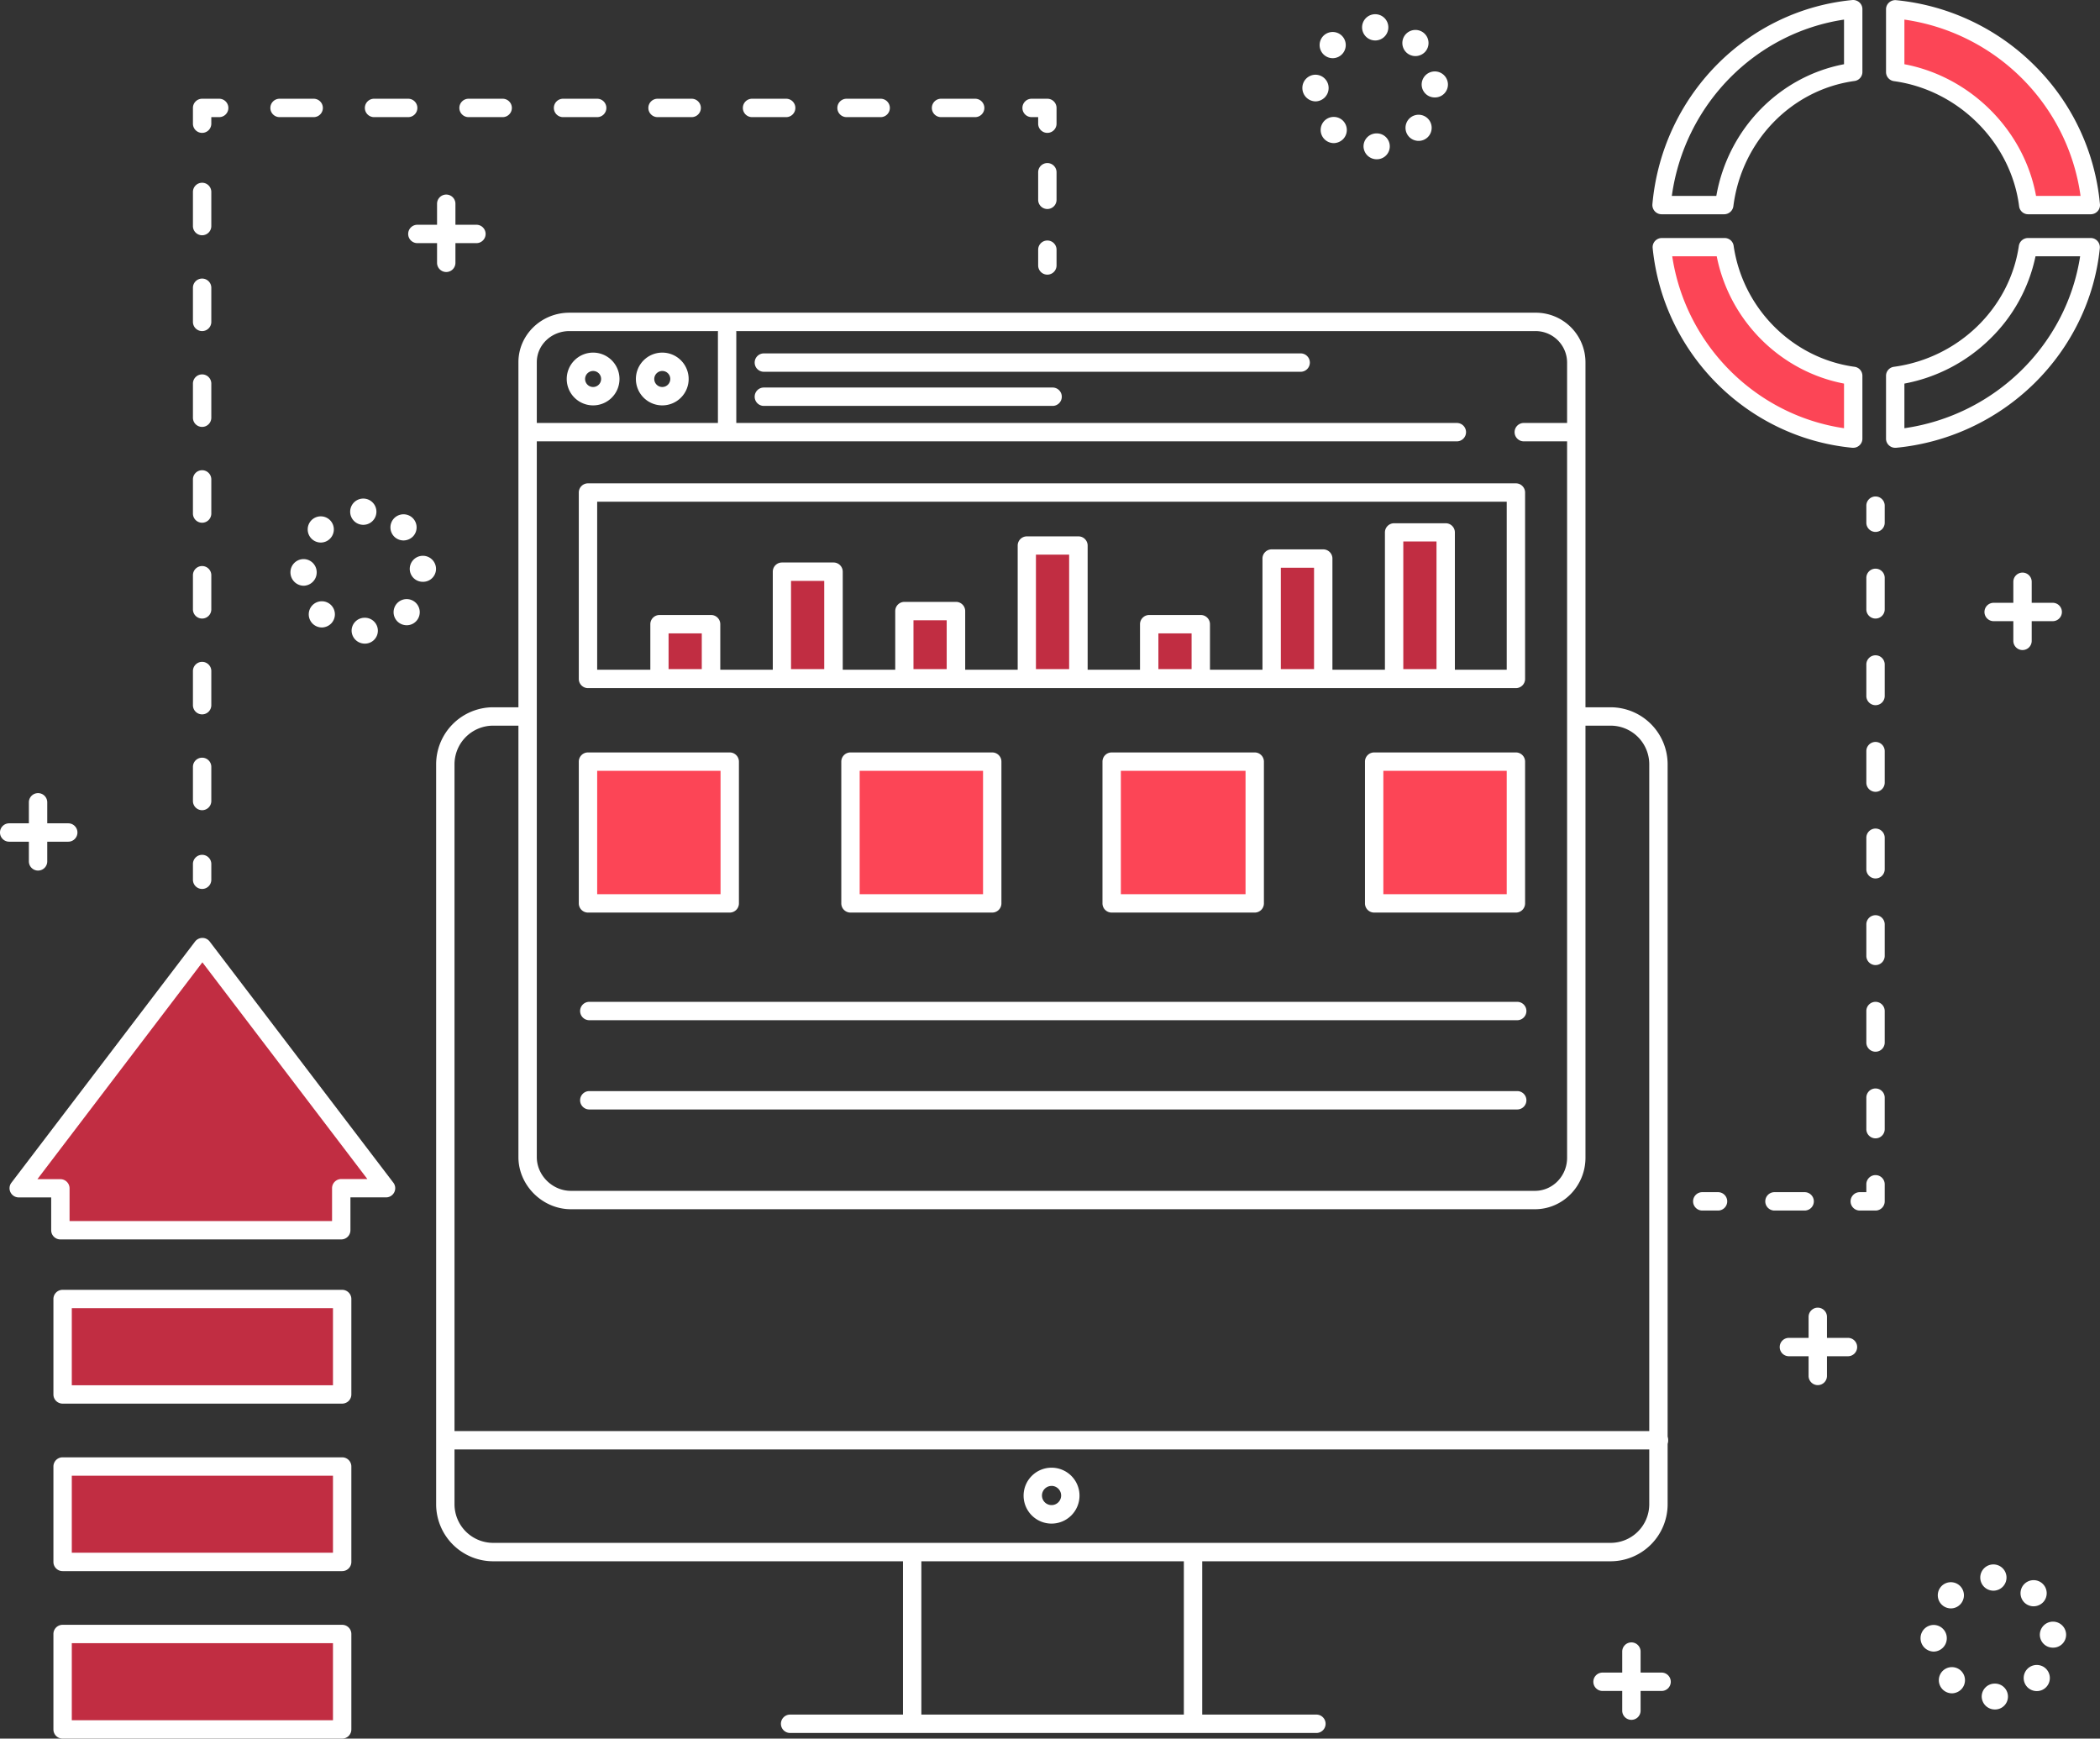 <svg xmlns="http://www.w3.org/2000/svg" viewBox="0 0 1600.03 1324.53"><rect x="0" y="0" width="1600.03" height="1324.53" fill="#333333" stroke="none"/><defs><style>.cls-1{fill:#fc4556;}.cls-2{fill:#c12d42;}.cls-3{fill:#fff;}</style></defs><g id="Capa_2" data-name="Capa 2"><g id="Capa_1-2" data-name="Capa 1"><path class="cls-1" d="M1313.9,188.23h-47.8c7.8,77,68.9,138.5,145.9,145.9v-47.8C1361,279.23,1321.2,238.23,1313.9,188.23Z"></path><path class="cls-1" d="M1444,7.13v47.8c52,7,94.7,49.3,101.3,101.3H1593C1585.9,77.23,1522,14.53,1444,7.13Z"></path><rect class="cls-1" x="448" y="580.23" width="108" height="108"></rect><rect class="cls-1" x="648" y="580.23" width="108" height="108"></rect><rect class="cls-1" x="847" y="580.23" width="109" height="108"></rect><rect class="cls-1" x="1047" y="580.23" width="108" height="108"></rect><rect class="cls-2" x="47.7" y="1244.83" width="213" height="72.7"></rect><rect class="cls-2" x="47.7" y="1117.23" width="213" height="72.7"></rect><rect class="cls-2" x="47.7" y="989.63" width="213" height="72.7"></rect><polygon class="cls-2" points="14.3 905.23 46 905.23 46 937.23 260 937.23 260 905.23 294.1 905.23 154.2 721.53 14.3 905.23"></polygon><rect class="cls-2" x="502.4" y="475.63" width="39.3" height="41.2"></rect><rect class="cls-2" x="595.7" y="435.63" width="39.3" height="81.2"></rect><rect class="cls-2" x="689" y="465.63" width="39.3" height="51.2"></rect><rect class="cls-2" x="782.3" y="415.63" width="39.3" height="101.2"></rect><rect class="cls-2" x="875.6" y="475.63" width="39.3" height="41.2"></rect><rect class="cls-2" x="968.9" y="425.63" width="39.3" height="91.2"></rect><rect class="cls-2" x="1062.2" y="405.63" width="39.3" height="111.2"></rect><path class="cls-3" d="M1385,1055.23a7,7,0,0,1-7-7v-45a7,7,0,0,1,14,0v45A7,7,0,0,1,1385,1055.23Z"></path><path class="cls-3" d="M1408,1033.23h-45a7,7,0,0,1,0-14h45a7,7,0,0,1,0,14Z"></path><path class="cls-3" d="M1243,1310.23a7,7,0,0,1-7-7v-45a7,7,0,0,1,14,0v45A7,7,0,0,1,1243,1310.23Z"></path><path class="cls-3" d="M1266,1288.23h-45a7,7,0,0,1,0-14h45a7,7,0,0,1,0,14Z"></path><path class="cls-3" d="M1541,495.23a7,7,0,0,1-7-7v-45a7,7,0,0,1,14,0v45A7,7,0,0,1,1541,495.23Z"></path><path class="cls-3" d="M1564,473.23h-45a7,7,0,0,1,0-14h45a7,7,0,0,1,0,14Z"></path><path class="cls-3" d="M29,663.23a7,7,0,0,1-7-7v-45a7,7,0,0,1,14,0v45A7,7,0,0,1,29,663.23Z"></path><path class="cls-3" d="M52,641.23H7a7,7,0,0,1,0-14H52a7,7,0,0,1,0,14Z"></path><path class="cls-3" d="M340,207.23a7,7,0,0,1-7-7v-45a7,7,0,0,1,14,0v45A7,7,0,0,1,340,207.23Z"></path><path class="cls-3" d="M363,185.23H318a7,7,0,0,1,0-14h45a7,7,0,0,1,0,14Z"></path><path class="cls-3" d="M1509.9,1292.73a9.88,9.88,0,0,1,9.8-10.1h0a9.87,9.87,0,0,1,10.2,9.6h0a9.82,9.82,0,0,1-9.8,10.1h-.2A10,10,0,0,1,1509.9,1292.73Zm-29.6-5.5a10,10,0,0,1-.3-14.1h0a10,10,0,0,1,14.1-.3h0a10,10,0,0,1,.3,14.1h0a10.26,10.26,0,0,1-7.2,3.1h0A10.12,10.12,0,0,1,1480.3,1287.23Zm64.7-1.6a10,10,0,0,1-.4-14.1h0a10,10,0,0,1,14.1-.4h0a10,10,0,0,1,.4,14.1h0a9.91,9.91,0,0,1-7.3,3.1h0A10.13,10.13,0,0,1,1545,1285.63Zm-81.7-37.5a10.05,10.05,0,0,1,9.9-10.2h0a10.05,10.05,0,0,1,10.1,10h0a10.14,10.14,0,0,1-9.9,10.3h-.1A10.18,10.18,0,0,1,1463.3,1248.13Zm90.9-2.4a10,10,0,0,1,9.6-10.3h0a10,10,0,0,1,10.4,9.5h0a9.83,9.83,0,0,1-9.6,10.3h-.4A9.87,9.87,0,0,1,1554.2,1245.73Zm-74.8-23.3a10,10,0,0,1-.1-14.1h0a10,10,0,0,1,14.1-.1h0a10,10,0,0,1,.1,14.1h0a9.92,9.92,0,0,1-7.1,3h0A10,10,0,0,1,1479.4,1222.43Zm63.3-1.3h0a10,10,0,0,1-.6-14.1h0a10,10,0,0,1,14.1-.6h0a10,10,0,0,1,.6,14.1h0a10.24,10.24,0,0,1-7.4,3.2h0A10.08,10.08,0,0,1,1542.7,1221.13Zm-33.9-19.3a10,10,0,0,1,10-10h0a10,10,0,0,1,10,10h0a10,10,0,0,1-10,10h0A10,10,0,0,1,1508.8,1201.83Z"></path><path class="cls-3" d="M267.9,480.73a9.88,9.88,0,0,1,9.8-10.1h0a9.87,9.87,0,0,1,10.2,9.6h0a9.82,9.82,0,0,1-9.8,10.1h-.2A10,10,0,0,1,267.9,480.73Zm-29.6-5.5a10,10,0,0,1-.3-14.1h0a10,10,0,0,1,14.1-.3h0a10,10,0,0,1,.3,14.1h0a10.26,10.26,0,0,1-7.2,3.1h0A10.12,10.12,0,0,1,238.3,475.23Zm64.7-1.6a10,10,0,0,1-.4-14.1h0a10,10,0,0,1,14.1-.4h0a10,10,0,0,1,.4,14.1h0a9.91,9.91,0,0,1-7.3,3.1h0A10.13,10.13,0,0,1,303,473.63Zm-81.7-37.5a10.05,10.05,0,0,1,9.9-10.2h0a10.05,10.05,0,0,1,10.1,10h0a10.14,10.14,0,0,1-9.9,10.3h-.1A10.18,10.18,0,0,1,221.3,436.13Zm90.9-2.4h0a10,10,0,0,1,9.6-10.3h0a10,10,0,0,1,10.4,9.5h0a9.83,9.83,0,0,1-9.6,10.3h-.4A9.87,9.87,0,0,1,312.2,433.73Zm-74.8-23.3a10,10,0,0,1-.1-14.1h0a10,10,0,0,1,14.1-.1h0a10,10,0,0,1,.1,14.1h0a9.92,9.92,0,0,1-7.1,3h0A10,10,0,0,1,237.4,410.43Zm63.3-1.3a10,10,0,0,1-.6-14.1h0a10,10,0,0,1,14.1-.6h0a10,10,0,0,1,.6,14.1h0a10.24,10.24,0,0,1-7.4,3.2h0A10.08,10.08,0,0,1,300.7,409.13Zm-33.9-19.3a10,10,0,0,1,10-10h0a10,10,0,0,1,10,10h0a10,10,0,0,1-10,10h0A10,10,0,0,1,266.8,389.83Z"></path><path class="cls-3" d="M1038.9,111.73a9.88,9.88,0,0,1,9.8-10.1h0a9.87,9.87,0,0,1,10.2,9.6h0a9.82,9.82,0,0,1-9.8,10.1h-.2A10,10,0,0,1,1038.9,111.73Zm-29.6-5.5a10,10,0,0,1-.3-14.1h0a10,10,0,0,1,14.1-.3h0a10,10,0,0,1,.3,14.1h0a10.26,10.26,0,0,1-7.2,3.1h0A10.12,10.12,0,0,1,1009.3,106.23Zm64.7-1.6a10,10,0,0,1-.4-14.1h0a10,10,0,0,1,14.1-.4h0a10,10,0,0,1,.4,14.1h0a9.91,9.91,0,0,1-7.3,3.1h0A10.13,10.13,0,0,1,1074,104.63Zm-81.7-37.5a10.05,10.05,0,0,1,9.9-10.2h0a10.05,10.05,0,0,1,10.1,10h0a10.14,10.14,0,0,1-9.9,10.3h-.1A10.18,10.18,0,0,1,992.3,67.13Zm90.9-2.4a10,10,0,0,1,9.6-10.3h0a10,10,0,0,1,10.4,9.5h0a9.83,9.83,0,0,1-9.6,10.3h-.4A9.87,9.87,0,0,1,1083.2,64.73Zm-74.8-23.3a10,10,0,0,1-.1-14.1h0a10,10,0,0,1,14.1-.1h0a10,10,0,0,1,.1,14.1h0a9.92,9.92,0,0,1-7.1,3h0A10,10,0,0,1,1008.4,41.43Zm63.3-1.3a10,10,0,0,1-.6-14.1h0a10,10,0,0,1,14.1-.6h0a10,10,0,0,1,.6,14.1h0a10.24,10.24,0,0,1-7.4,3.2h0A10.08,10.08,0,0,1,1071.7,40.13Zm-33.9-19.3a10,10,0,0,1,10-10h0a10,10,0,0,1,10,10h0a10,10,0,0,1-10,10h0A10,10,0,0,1,1037.8,20.83Z"></path><path class="cls-3" d="M1264,1104.23H340a7,7,0,0,1,0-14h924a7,7,0,0,1,0,14Z"></path><path class="cls-3" d="M695,1316.23a7,7,0,0,1-7-7v-124a7,7,0,0,1,14,0v124A7,7,0,0,1,695,1316.23Z"></path><path class="cls-3" d="M909,1316.23a7,7,0,0,1-7-7v-124a7,7,0,0,1,14,0v124A7,7,0,0,1,909,1316.23Z"></path><path class="cls-3" d="M1003,1320.23H602a7,7,0,0,1,0-14h401a7,7,0,0,1,0,14Z"></path><path class="cls-3" d="M801.2,1160.73a21.3,21.3,0,1,1,21.3-21.3A21.32,21.32,0,0,1,801.2,1160.73Zm0-28.7a7.3,7.3,0,1,0,7.3,7.3A7.34,7.34,0,0,0,801.2,1132Z"></path><path class="cls-3" d="M1227.2,1189.43H375.7a43.49,43.49,0,0,1-43.4-43.4V582.23a43.49,43.49,0,0,1,43.4-43.4h25.6a7,7,0,1,1,0,14H375.7a29.45,29.45,0,0,0-29.4,29.4V1146a29.45,29.45,0,0,0,29.4,29.4h851.5a29.45,29.45,0,0,0,29.4-29.4V582.23a29.45,29.45,0,0,0-29.4-29.4h-22.8a7,7,0,0,1,0-14h22.8a43.49,43.49,0,0,1,43.4,43.4V1146A43.49,43.49,0,0,1,1227.2,1189.43Z"></path><path class="cls-3" d="M1169.5,921.23H435c-21.7,0-40-18.2-40-39.7V275.93c0-20.8,17.4-37.7,38.8-37.7h735.9a37.84,37.84,0,0,1,38.3,38.2V882C1208,903.63,1190.7,921.23,1169.5,921.23Zm-735.7-669c-13.7,0-24.8,10.6-24.8,23.7v605.6c0,13.9,11.9,25.7,26,25.7h734.5c13.5,0,24.5-11.3,24.5-25.2V276.43a24.05,24.05,0,0,0-24.3-24.2Z"></path><path class="cls-3" d="M1110,336.23H408a7,7,0,0,1,0-14h702a7,7,0,0,1,0,14Z"></path><path class="cls-3" d="M554,331.23a7,7,0,0,1-7-7v-71a7,7,0,0,1,14,0v71A7,7,0,0,1,554,331.23Z"></path><path class="cls-3" d="M451.9,308.83a20.1,20.1,0,1,1,20.1-20.1A20.1,20.1,0,0,1,451.9,308.83Zm0-26.2a6.1,6.1,0,1,0,6.1,6.1A6.06,6.06,0,0,0,451.9,282.63Z"></path><path class="cls-3" d="M504.6,308.83a20.1,20.1,0,1,1,20.1-20.1A20.1,20.1,0,0,1,504.6,308.83Zm0-26.2a6.1,6.1,0,1,0,6.1,6.1A6.06,6.06,0,0,0,504.6,282.63Z"></path><path class="cls-3" d="M991,283.23H582a7,7,0,0,1,0-14H991a7,7,0,0,1,0,14Z"></path><path class="cls-3" d="M802,309.23H582a7,7,0,0,1,0-14H802a7,7,0,0,1,0,14Z"></path><path class="cls-3" d="M1196,336.23h-35a7,7,0,0,1,0-14h35a7,7,0,0,1,0,14Z"></path><path class="cls-3" d="M1162,517.23a7,7,0,0,1-7,7H448a7,7,0,0,1-7-7v-142a7,7,0,0,1,7-7h707a7,7,0,0,1,7,7Zm-707-7h693v-128H455Z"></path><path class="cls-3" d="M1156,845.23H449a7,7,0,0,1,0-14h707a7,7,0,0,1,0,14Z"></path><path class="cls-3" d="M563,688.23a7,7,0,0,1-7,7H448a7,7,0,0,1-7-7v-108a7,7,0,0,1,7-7H556a7,7,0,0,1,7,7Zm-108-7h94v-94H455Z"></path><path class="cls-3" d="M763,688.23a7,7,0,0,1-7,7H648a7,7,0,0,1-7-7v-108a7,7,0,0,1,7-7H756a7,7,0,0,1,7,7Zm-108-7h94v-94H655Z"></path><path class="cls-3" d="M963,688.23a7,7,0,0,1-7,7H847a7,7,0,0,1-7-7v-108a7,7,0,0,1,7-7H956a7,7,0,0,1,7,7Zm-109-7h95v-94H854Z"></path><path class="cls-3" d="M1162,688.23a7,7,0,0,1-7,7H1047a7,7,0,0,1-7-7v-108a7,7,0,0,1,7-7h108a7,7,0,0,1,7,7Zm-108-7h94v-94h-94Z"></path><path class="cls-3" d="M1156,777.23H449a7,7,0,0,1,0-14h707a7,7,0,0,1,0,14Z"></path><path class="cls-3" d="M541.8,523.73H502.5a7,7,0,0,1-7-7v-41.2a7,7,0,0,1,7-7h39.3a7,7,0,0,1,7,7v41.2A7,7,0,0,1,541.8,523.73Zm-32.4-14h25.3v-27.2H509.4Z"></path><path class="cls-3" d="M635.1,523.73H595.8a7,7,0,0,1-7-7v-81.2a7,7,0,0,1,7-7h39.3a7,7,0,0,1,7,7v81.2A7,7,0,0,1,635.1,523.73Zm-32.4-14H628v-67.2H602.7Z"></path><path class="cls-3" d="M728.4,523.73H689.1a7,7,0,0,1-7-7v-51.2a7,7,0,0,1,7-7h39.3a7,7,0,0,1,7,7v51.2A7,7,0,0,1,728.4,523.73Zm-32.4-14h25.3v-37.2H696Z"></path><path class="cls-3" d="M821.7,523.73H782.4a7,7,0,0,1-7-7V415.63a7,7,0,0,1,7-7h39.3a7,7,0,0,1,7,7v101.2A7,7,0,0,1,821.7,523.73Zm-32.4-14h25.3v-87.2H789.3Z"></path><path class="cls-3" d="M914.9,523.73H875.6a7,7,0,0,1-7-7v-41.2a7,7,0,0,1,7-7h39.3a7,7,0,0,1,7,7v41.2A7,7,0,0,1,914.9,523.73Zm-32.3-14h25.3v-27.2H882.6Z"></path><path class="cls-3" d="M1008.2,523.73H968.9a7,7,0,0,1-7-7v-91.2a7,7,0,0,1,7-7h39.3a7,7,0,0,1,7,7v91.2A7,7,0,0,1,1008.2,523.73Zm-32.3-14h25.3v-77.2H975.9Z"></path><path class="cls-3" d="M1101.5,523.73h-39.3a7,7,0,0,1-7-7V405.63a7,7,0,0,1,7-7h39.3a7,7,0,0,1,7,7v111.2A6.94,6.94,0,0,1,1101.5,523.73Zm-32.3-14h25.3v-97.2h-25.3Z"></path><path class="cls-3" d="M1412,341.13h-.7c-80-7.7-144-71.7-152.1-152.1a7,7,0,0,1,7-7.7H1314a6.91,6.91,0,0,1,6.9,6c7,47.7,44.8,85.6,92.1,92.1a6.91,6.91,0,0,1,6,6.9v47.8a6.82,6.82,0,0,1-2.3,5.2A6.92,6.92,0,0,1,1412,341.13Zm-137.9-145.9c10.2,67.6,63.7,121.1,130.9,131v-34c-48.6-9.3-87.3-48-97-97Z"></path><path class="cls-3" d="M1444,341.13a6.92,6.92,0,0,1-4.7-1.8,6.82,6.82,0,0,1-2.3-5.2v-47.8a6.92,6.92,0,0,1,6.1-6.9c49-6.7,88.1-44.5,95.1-92.1a7.07,7.07,0,0,1,6.9-6h47.8a6.82,6.82,0,0,1,5.2,2.3,7.13,7.13,0,0,1,1.8,5.4c-3.9,38.8-21.8,75.5-50.2,103.3a174,174,0,0,1-105,48.8Zm7-48.9v34c68.9-9.9,123.5-63.4,133.9-131h-34a122.68,122.68,0,0,1-34.8,63.1A126.29,126.29,0,0,1,1451,292.23Z"></path><path class="cls-3" d="M1313.7,163.23H1266a7,7,0,0,1-5.2-2.3,7.13,7.13,0,0,1-1.8-5.4c7.4-82.3,71.5-147.7,152.3-155.5a7.13,7.13,0,0,1,5.4,1.8A6.82,6.82,0,0,1,1419,7v47.8a6.92,6.92,0,0,1-6,6.9c-48.1,6.6-86,45.8-92.3,95.3A7.1,7.1,0,0,1,1313.7,163.23Zm-39.9-14h33.9c8.9-50.8,47.8-90.9,97.3-100.3v-34C1337,25.13,1283.4,79.93,1273.8,149.23Z"></path><path class="cls-3" d="M1593,163.23h-47.7a6.92,6.92,0,0,1-6.9-6.1c-6.2-48.6-46.3-88.6-95.3-95.3a7,7,0,0,1-6.1-6.9V7.13a6.82,6.82,0,0,1,2.3-5.2,7.13,7.13,0,0,1,5.4-1.8,173.06,173.06,0,0,1,105.4,49.7,170.61,170.61,0,0,1,49.9,105.8,6.78,6.78,0,0,1-1.8,5.3A7.14,7.14,0,0,1,1593,163.23Zm-41.7-14h33.9c-9.6-69.4-64.4-124.3-134.2-134.3v34C1501.4,58.43,1542.2,99.23,1551.3,149.23Z"></path><path class="cls-3" d="M1429,405.23a7,7,0,0,1-7-7v-13a7,7,0,0,1,14,0v13A7,7,0,0,1,1429,405.23Z"></path><path class="cls-3" d="M1429,867.23a7,7,0,0,1-7-7v-24a7,7,0,0,1,14,0v24A7,7,0,0,1,1429,867.23Zm0-66a7,7,0,0,1-7-7v-24a7,7,0,0,1,14,0v24A7,7,0,0,1,1429,801.23Zm0-66a7,7,0,0,1-7-7v-24a7,7,0,0,1,14,0v24A7,7,0,0,1,1429,735.23Zm0-66a7,7,0,0,1-7-7v-24a7,7,0,0,1,14,0v24A7,7,0,0,1,1429,669.23Zm0-66a7,7,0,0,1-7-7v-24a7,7,0,0,1,14,0v24A7,7,0,0,1,1429,603.23Zm0-66a7,7,0,0,1-7-7v-24a7,7,0,0,1,14,0v24A7,7,0,0,1,1429,537.23Zm0-66a7,7,0,0,1-7-7v-24a7,7,0,0,1,14,0v24A7,7,0,0,1,1429,471.23Z"></path><path class="cls-3" d="M1429,922.23h-12a7,7,0,0,1,0-14h5v-6a7,7,0,0,1,14,0v13A7,7,0,0,1,1429,922.23Z"></path><path class="cls-3" d="M1375,922.23h-23a7,7,0,0,1,0-14h23a7,7,0,0,1,0,14Z"></path><path class="cls-3" d="M1309,922.23h-12a7,7,0,0,1,0-14h12a7,7,0,0,1,0,14Z"></path><path class="cls-3" d="M260.7,1324.53H47.7a7,7,0,0,1-7-7v-72.7a7,7,0,0,1,7-7h213a7,7,0,0,1,7,7v72.7A7,7,0,0,1,260.7,1324.53Zm-206-14h199v-58.7H54.7v58.7Z"></path><path class="cls-3" d="M260.7,1196.93H47.7a7,7,0,0,1-7-7v-72.7a7,7,0,0,1,7-7h213a7,7,0,0,1,7,7v72.7A7,7,0,0,1,260.7,1196.93Zm-206-14h199v-58.7H54.7v58.7Z"></path><path class="cls-3" d="M260.7,1069.33H47.7a7,7,0,0,1-7-7v-72.7a7,7,0,0,1,7-7h213a7,7,0,0,1,7,7v72.7A7,7,0,0,1,260.7,1069.33Zm-206-14h199v-58.7H54.7v58.7Z"></path><path class="cls-3" d="M260,944.23H46a7,7,0,0,1-7-7v-25H14.3a7,7,0,0,1-6.3-3.9,6.89,6.89,0,0,1,.7-7.3l139.9-183.7a7.16,7.16,0,0,1,5.6-2.8,7,7,0,0,1,5.6,2.8L299.7,901a6.91,6.91,0,0,1,.7,7.3,7,7,0,0,1-6.3,3.9H267v25A7,7,0,0,1,260,944.23Zm-207-14H253v-25a7,7,0,0,1,7-7h19.9L154.2,733.13,28.5,898.33H46a7,7,0,0,1,7,7v24.9Z"></path><path class="cls-3" d="M154,677.23a7,7,0,0,1-7-7v-12a7,7,0,0,1,14,0v12A7,7,0,0,1,154,677.23Z"></path><path class="cls-3" d="M154,617.23a7,7,0,0,1-7-7v-26a7,7,0,0,1,14,0v26A7,7,0,0,1,154,617.23Zm0-73a7,7,0,0,1-7-7v-26a7,7,0,0,1,14,0v26A7,7,0,0,1,154,544.23Zm0-73a7,7,0,0,1-7-7v-26a7,7,0,0,1,14,0v26A7,7,0,0,1,154,471.23Zm0-73a7,7,0,0,1-7-7v-26a7,7,0,0,1,14,0v26A7,7,0,0,1,154,398.23Zm0-73a7,7,0,0,1-7-7v-26a7,7,0,0,1,14,0v26A7,7,0,0,1,154,325.23Zm0-73a7,7,0,0,1-7-7v-26a7,7,0,0,1,14,0v26A7,7,0,0,1,154,252.23Zm0-73a7,7,0,0,1-7-7v-26a7,7,0,0,1,14,0v26A7,7,0,0,1,154,179.23Z"></path><path class="cls-3" d="M154,101.23a7,7,0,0,1-7-7v-12a7,7,0,0,1,7-7h13a7,7,0,0,1,0,14h-6v5A7,7,0,0,1,154,101.23Z"></path><path class="cls-3" d="M743,89.23H717a7,7,0,0,1,0-14h26a7,7,0,0,1,0,14Zm-72,0H645a7,7,0,0,1,0-14h26a7,7,0,0,1,0,14Zm-72,0H573a7,7,0,0,1,0-14h26a7,7,0,0,1,0,14Zm-72,0H501a7,7,0,0,1,0-14h26a7,7,0,0,1,0,14Zm-72,0H429a7,7,0,0,1,0-14h26a7,7,0,0,1,0,14Zm-72,0H357a7,7,0,0,1,0-14h26a7,7,0,0,1,0,14Zm-72,0H285a7,7,0,0,1,0-14h26a7,7,0,0,1,0,14Zm-72,0H213a7,7,0,0,1,0-14h26a7,7,0,0,1,0,14Z"></path><path class="cls-3" d="M798,101.23a7,7,0,0,1-7-7v-5h-5a7,7,0,0,1,0-14h12a7,7,0,0,1,7,7v12A7,7,0,0,1,798,101.23Z"></path><path class="cls-3" d="M798,159.23a7,7,0,0,1-7-7v-21a7,7,0,0,1,14,0v21A7,7,0,0,1,798,159.23Z"></path><path class="cls-3" d="M798,209.23a7,7,0,0,1-7-7v-12a7,7,0,0,1,14,0v12A7,7,0,0,1,798,209.23Z"></path></g></g></svg>